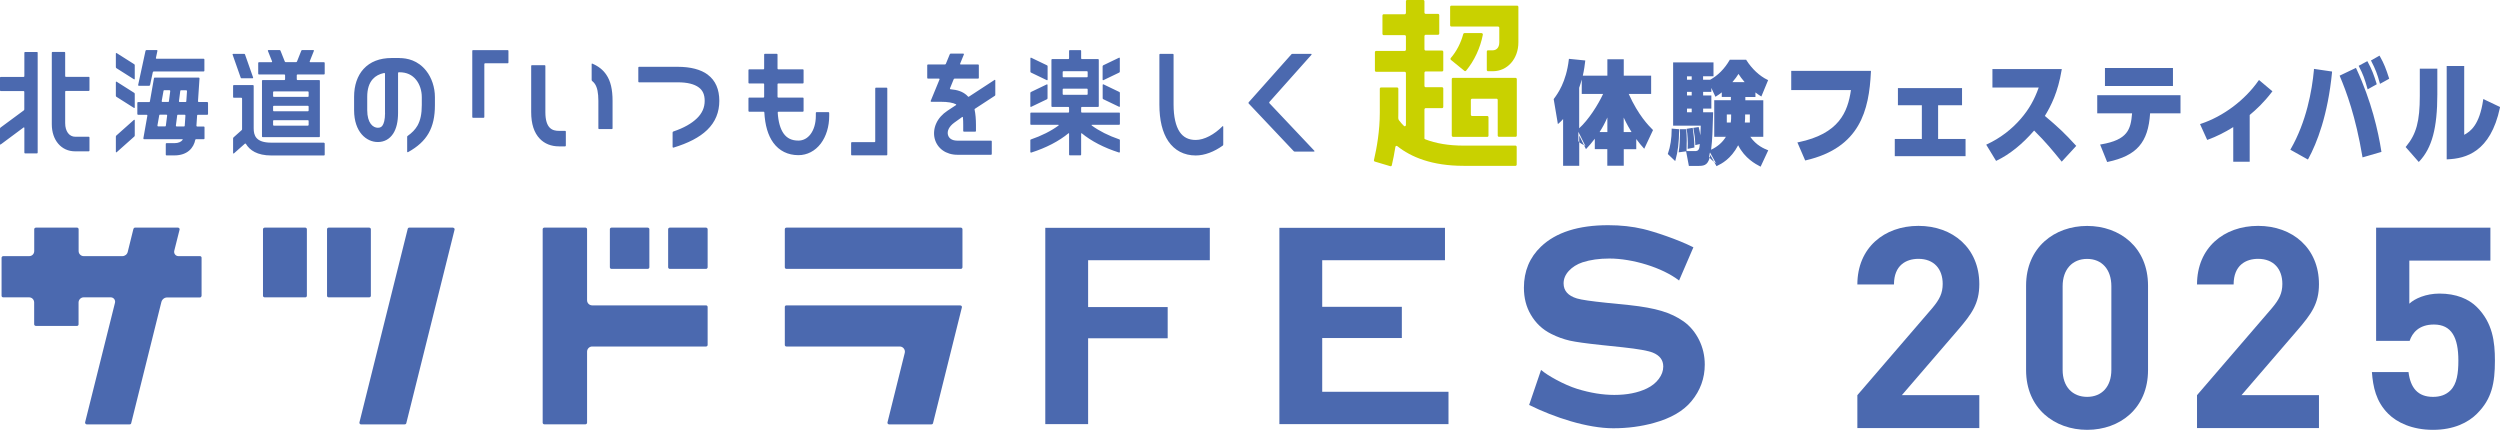 <svg viewBox="0 0 398.12 68.45" xmlns="http://www.w3.org/2000/svg"><g fill="#4b69af"><path d="m42.15 47.35h6.47c.14 0 .25-.11.25-.24v-10.61c0-.13-.11-.25-.25-.25h-6.47c-.14 0-.27.12-.27.25v10.61c0 .14.13.24.27.24"/><path d="m97.37 42.82h5.77c.15 0 .27-.12.27-.26v-6.06c0-.13-.11-.25-.27-.25h-5.77c-.14 0-.25.12-.25.25v6.06c0 .14.11.26.25.26"/><path d="m106.66 42.82h5.78c.12 0 .25-.12.25-.26v-6.06c0-.13-.13-.25-.25-.25h-5.78c-.14 0-.26.12-.26.25v6.06c0 .14.12.26.26.26"/><path d="m52.33 47.35h6.46c.15 0 .27-.11.27-.24v-10.61c0-.13-.12-.25-.27-.25h-6.46c-.14 0-.25.12-.25.25v10.61c0 .14.11.24.25.24"/><path d="m32.1 47.11v-6.07c0-.13-.1-.25-.25-.25h-3.43c-.45 0-.77-.41-.67-.85l.85-3.38c.03-.15-.09-.31-.25-.31h-6.85c-.11 0-.21.08-.25.19l-.91 3.68c-.09.39-.45.67-.86.67h-6.15c-.44 0-.81-.36-.81-.81v-3.48c0-.13-.11-.25-.24-.25h-6.56c-.15 0-.27.12-.27.25v3.48c0 .45-.34.81-.81.81h-4.13c-.13 0-.26.12-.26.25v6.07c0 .14.12.24.26.24h4.12c.47 0 .81.38.81.82v3.47c0 .15.13.26.27.26h6.56c.14 0 .24-.1.24-.26v-3.47c0-.44.37-.82.81-.82h4.32c.46 0 .78.44.67.87l-4.76 19.04c-.02.15.1.32.26.32h6.84c.12 0 .22-.07.24-.18l4.81-19.31c.11-.41.47-.72.91-.72h5.22c.15 0 .25-.11.25-.24"/><path d="m153.02 36.25h-27.78c-.16 0-.26.12-.26.25v6.06c0 .14.1.26.26.26h27.78c.13 0 .25-.12.25-.26v-6.06c0-.13-.12-.25-.25-.25"/><path d="m152.94 48.63h-27.7c-.16 0-.26.11-.26.25v6.05c0 .14.1.25.26.25h18.05c.53 0 .92.52.79 1.02l-2.75 11.06c-.04.15.08.32.24.32h6.76c.12 0 .22-.07.25-.18l4.6-18.46c.03-.15-.08-.3-.25-.3"/><path d="m93.49 67.32v-11.32c0-.44.36-.82.81-.82h18.14c.12 0 .25-.1.25-.25v-6.05c0-.15-.13-.25-.25-.25h-18.14c-.45 0-.81-.37-.81-.81v-11.32c0-.13-.12-.25-.25-.25h-6.57c-.13 0-.25.12-.25.25v30.82c0 .13.12.25.25.25h6.57c.13 0 .25-.12.25-.25"/><path d="m72.14 36.25h-6.98c-.11 0-.2.08-.23.19l-7.69 30.82c-.04.15.08.32.23.32h6.98c.12 0 .22-.07.25-.18l7.69-30.83c.04-.15-.08-.31-.25-.31"/><path d="m166.46 36.28h26.2v5.16h-19.38v7.46h12.67v4.97h-12.67v13.67h-6.82v-31.1"/><path d="m203.74 36.28h26.37v5.16h-19.55v7.42h12.68v4.97h-12.68v8.56h20.11v5.15h-26.93z"/><path d="m267.39 44.67c-2.68-2.07-7.44-3.5-11.09-3.5-1.62 0-3.05.2-4.28.6-.89.3-1.63.76-2.19 1.37s-.83 1.27-.83 1.99c0 1.17.71 1.97 2.13 2.4.73.22 2.3.44 4.71.69l3.59.36c2.14.23 3.86.54 5.18.94 1.32.39 2.49.95 3.51 1.67 1.04.75 1.85 1.73 2.46 2.95.6 1.22.9 2.52.9 3.91 0 2.19-.71 4.14-2.13 5.85-1.28 1.55-3.27 2.71-5.97 3.45-2.01.56-4.17.85-6.47.85-4.13 0-9.38-1.72-13.4-3.71l1.9-5.58c1 .88 3.69 2.38 5.76 3.02 2.08.64 4.05.96 5.9.96 2.03 0 3.76-.34 5.19-1.03.79-.38 1.43-.89 1.9-1.52s.71-1.28.71-1.97c0-1.04-.56-1.77-1.67-2.22-.78-.31-2.35-.58-4.71-.84l-3.52-.37c-2.36-.25-4.03-.48-5.01-.7-.97-.23-1.95-.57-2.93-1.07-1.39-.69-2.48-1.72-3.27-3.09-.72-1.23-1.08-2.65-1.08-4.26 0-2.64.91-4.82 2.72-6.55 2.38-2.27 5.95-3.41 10.7-3.41 2 0 3.85.2 5.58.61 1.72.41 5.45 1.63 7.99 2.91z"/></g><path d="m231.38 21.8h5.47c.11 0 .19-.09.19-.21v-2.91c0-.11-.09-.21-.19-.21h-2.43c-.11 0-.19-.09-.19-.21v-2.33c0-.11.09-.21.19-.21h3.9c.11 0 .19.09.19.21v5.65c0 .11.09.21.19.21h2.66c.1 0 .19-.09.19-.21v-8.97c0-.11-.09-.21-.19-.21h-9.98c-.11 0-.19.09-.19.21v8.97c0 .11.09.21.19.21z" fill="#c9d100"/><path d="m226.84 21.95v-4.52c0-.11.09-.21.19-.21h2.62c.11 0 .19-.09.19-.21v-2.91c0-.11-.09-.21-.19-.21h-2.62c-.1 0-.19-.09-.19-.21v-2.09c0-.11.09-.21.19-.21h2.62c.11 0 .19-.09.19-.21v-2.91c0-.11-.09-.21-.19-.21h-2.62c-.1 0-.19-.09-.19-.21v-2.09c0-.11.09-.21.19-.21h1.98c.11 0 .19-.09.19-.21v-2.91c0-.11-.09-.21-.19-.21h-1.98c-.1 0-.19-.09-.19-.21v-1.79c0-.11-.09-.21-.19-.21h-2.57c-.11 0-.19.09-.19.21v1.85c0 .11-.09.21-.19.21h-3.36c-.1 0-.19.09-.19.21v2.91c0 .11.09.21.19.21h3.36c.11 0 .19.09.19.21v2.09c0 .11-.09.21-.19.21h-4.56c-.1 0-.19.09-.19.21v2.91c0 .11.09.21.19.21h4.56c.11 0 .19.09.19.21v8.25c0 .18-.19.28-.31.16-.29-.28-.56-.59-.8-.91-.07-.1-.11-.22-.11-.35 0-.27.01-.55.01-.83v-3.83c0-.11-.09-.21-.19-.21h-2.57c-.1 0-.19.09-.19.21v3.83c0 2.83-.48 5.58-.93 7.51-.03.11.03.22.13.25l2.48.74c.1.03.21-.03.23-.15.2-.84.4-1.83.57-2.92.02-.15.18-.22.3-.13 2.18 1.74 5.51 3.14 10.57 3.14h8.26c.11 0 .19-.09.19-.21v-2.8c0-.11-.09-.21-.19-.21h-8.26c-2.36 0-4.41-.34-6.13-1.01-.08-.03-.13-.11-.13-.2z" fill="#c9d100"/><path d="m230.93 1.11v2.91c0 .11.09.21.19.21h7.45c.11 0 .19.09.19.21v2.3c0 .94-.55 1.27-1.02 1.27h-.78c-.11 0-.19.09-.19.21v2.91c0 .11.09.21.19.21h.78c2.32 0 4.06-1.98 4.06-4.59v-5.64c0-.11-.09-.21-.19-.21h-10.49c-.11 0-.19.09-.19.21z" fill="#c9d100"/><path d="m235.95 5.27h-2.75c-.08 0-.16.06-.18.15-.37 1.4-1.08 2.78-1.98 3.81-.08.09-.07.23.02.31l2.15 1.75c.08.06.19.05.26-.03 1.32-1.59 2.27-3.65 2.67-5.73.02-.13-.07-.25-.19-.25z" fill="#c9d100"/><g fill="#4b69af"><path d="m21.33 19.09-2.82 2.51s-.06.08-.06.14v2.43c0 .08.08.12.13.07l2.82-2.51s.06-.09.06-.14v-2.43c0-.08-.08-.12-.13-.07m187.98 4.92-7.17-7.59s-.04-.12 0-.17l6.72-7.54s.01-.13-.05-.13h-3.01c-.05 0-.1.02-.14.06l-6.82 7.66s-.04.12 0 .17l7.19 7.61s.08.06.13.06h3.1c.06 0 .09-.08.05-.13m-187.93-9.22-2.81-1.78c-.05-.03-.12 0-.12.08v2.16c0 .06.03.12.08.16l2.81 1.78c.05.03.12 0 .12-.08v-2.16c0-.06-.03-.12-.08-.16m0-4.56-2.81-1.78c-.05-.03-.12 0-.12.08v2.16c0 .06.03.12.08.16l2.81 1.78c.05.03.12 0 .12-.08v-2.16c0-.06-.03-.12-.08-.16m142.82 6.79 2.54-1.22s.08-.08.08-.14v-2.14c0-.06-.06-.11-.12-.08l-2.54 1.22s-.08.08-.08.14v2.14c0 .06.06.11.12.08m-.03-5.47 2.54 1.22c.05.03.12-.02.12-.08v-2.14c0-.06-.03-.11-.08-.14l-2.54-1.22c-.05-.03-.12.02-.12.08v2.14c0 .06.03.11.08.14m11.51 4.24 2.54 1.22c.05.03.12-.02.12-.08v-2.14c0-.06-.03-.11-.08-.14l-2.54-1.22c-.05-.03-.12.02-.12.08v2.14c0 .06.03.11.08.14m.03-3.02 2.54-1.22s.08-.08.08-.14v-2.14c0-.06-.06-.11-.12-.08l-2.54 1.22s-.08.08-.08.14v2.14c0 .06.06.11.12.08m-169.82-4.49h-1.9c-.06 0-.11.05-.11.12v3.73c0 .07-.05.12-.11.12h-3.66c-.06 0-.11.05-.11.12v2.01c0 .07.05.12.11.12h3.65c.06 0 .11.05.11.12v2.79c0 .07-.03.13-.08.17l-3.71 2.74c-.05.04-.08.1-.08.17v2.46c0 .06.06.1.11.06l3.66-2.72s.11 0 .11.06v3.96c0 .07.05.12.11.12h1.9c.06 0 .11-.05.11-.12v-15.92c0-.07-.05-.12-.11-.12m8.25 3.97h-3.65c-.06 0-.11-.05-.11-.12v-3.73c0-.07-.05-.12-.11-.12h-1.91c-.06 0-.11.05-.11.12v11.4c0 2.54 1.52 4.31 3.7 4.31h2.19c.06 0 .11-.05.11-.12v-2.08c0-.07-.05-.12-.11-.12h-2.14c-.99 0-1.62-.88-1.62-2.17v-5.01c0-.07.05-.12.11-.12h3.65c.06 0 .11-.05.11-.12v-2.01c0-.07-.05-.12-.11-.12m180.53 7.89c-1.28 1.29-2.89 2.17-4.25 2.17-1.14 0-1.97-.42-2.55-1.27-.64-.94-.98-2.45-.98-4.36v-7.96c0-.07-.05-.12-.11-.12h-2.04c-.06 0-.11.05-.11.12v7.96c0 2.48.48 4.44 1.42 5.83 1.01 1.48 2.52 2.27 4.37 2.27 1.41 0 2.93-.59 4.3-1.57.05-.04.08-.1.08-.17v-2.84c0-.08-.09-.12-.14-.07m-172.57-6.44h1.65c.08 0 .14-.06.16-.14l.43-2.01c.02-.08.08-.14.16-.14h7.95c.06 0 .11-.05.11-.12v-1.78c0-.07-.05-.12-.11-.12h-7.52c-.06 0-.11-.06-.09-.13l.24-1.13c.01-.07-.03-.13-.09-.13h-1.65c-.08 0-.14.06-.16.14l-1.17 5.42c-.01.07.03.13.09.13m109.84 4.2h-1.9c-.06 0-.11.05-.11.12v.48c0 1.16-.3 2.2-.85 2.92-.5.66-1.17 1.01-1.93 1.01-1.04 0-1.8-.36-2.34-1.11s-.86-1.88-.95-3.36c0-.07.05-.13.11-.13h3.9c.06 0 .11-.05.11-.12v-2.01c0-.07-.05-.12-.11-.12h-3.93c-.06 0-.11-.05-.11-.12v-2.01c0-.07.05-.12.11-.12h3.93c.06 0 .11-.05.11-.12v-2.01c0-.07-.05-.12-.11-.12h-3.93c-.06 0-.11-.05-.11-.12v-2.23c0-.07-.05-.12-.11-.12h-1.91c-.06 0-.11.05-.11.12v2.23c0 .07-.05.12-.11.12h-2.28c-.06 0-.11.05-.11.12v2.01c0 .07.05.12.11.12h2.28c.06 0 .11.05.11.12v2.01c0 .07-.05.12-.11.12h-2.28c-.06 0-.11.05-.11.12v2.01c0 .07.05.12.11.12h2.31c.06 0 .11.05.11.11.11 2.04.58 3.66 1.42 4.82.94 1.3 2.33 1.99 4.01 1.99 1.39 0 2.66-.66 3.56-1.85.86-1.14 1.34-2.7 1.34-4.4v-.48c0-.07-.05-.12-.11-.12m-41.94 2.98h-.99c-1.01 0-2.16-.34-2.16-2.98v-7.36c0-.07-.05-.12-.11-.12h-2.04c-.06 0-.11.05-.11.12v7.36c0 1.87.46 3.29 1.38 4.24.76.79 1.81 1.21 3.04 1.21h.99c.06 0 .11-.05.11-.12v-2.23c0-.07-.05-.12-.11-.12m-9.14-12.86h-5.54c-.06 0-.11.05-.11.12v10.54c0 .07.05.12.11.12h1.7c.06 0 .11-.05.11-.12v-8.44c0-.07.05-.12.11-.12h3.62c.06 0 .11-.05.11-.12v-1.86c0-.07-.05-.12-.11-.12m-17.23 1.26h-1.26c-1.91 0-3.42.59-4.48 1.75-.98 1.08-1.5 2.61-1.5 4.42v2.13c0 3.49 1.96 5.08 3.78 5.08 1.03 0 1.88-.47 2.45-1.35.51-.79.77-1.9.77-3.29v-6.35c0-.07.05-.12.11-.12h.12c1.13 0 2.03.41 2.67 1.23.56.71.88 1.7.88 2.72v1.27c0 1.41-.22 2.45-.69 3.28-.35.61-.87 1.15-1.58 1.65-.04.03-.06.07-.06.13v2.35c0 .08.08.13.14.09 3.04-1.68 4.28-3.87 4.28-7.49v-1.27c0-1.55-.51-3.09-1.39-4.2-1.32-1.67-3.04-2.02-4.25-2.02m-2.3 8.73c0 1.14-.21 1.71-.39 1.98-.12.19-.31.39-.75.39-.78 0-1.7-.74-1.7-2.81v-2.13c0-1.22.3-2.17.89-2.82.44-.49 1.05-.81 1.81-.97.07-.01.13.04.13.12v6.24zm79.87-4.02h-1.7c-.06 0-.11.05-.11.12v8.44c0 .07-.05.12-.11.12h-3.62c-.06 0-.11.05-.11.12v1.86c0 .07.05.12.11.12h5.54c.06 0 .11-.05.11-.12v-10.54c0-.07-.05-.12-.11-.12m-46.88-3.84s-.09.02-.09.07v2.54c0 .06.03.13.08.17.18.14.32.3.44.47.37.56.55 1.41.55 2.7v4.37c0 .07.05.12.11.12h2.04c.06 0 .11-.05.11-.12v-4.37c0-1.83-.31-3.16-.99-4.16-.52-.78-1.25-1.36-2.24-1.78m18.39 1.76c-1.11-.83-2.76-1.25-4.77-1.25h-6.18c-.06 0-.11.05-.11.12v2.23c0 .07.05.12.11.12h6.18c1.52 0 2.63.28 3.35.82.63.47.93 1.15.93 2.13 0 1.07-.41 1.99-1.24 2.79-.85.82-2.06 1.52-3.75 2.09-.07.02-.12.09-.12.17v2.28c0 .08.07.14.14.12 2.34-.71 4.14-1.63 5.36-2.81 1.33-1.28 1.94-2.85 1.94-4.64s-.59-3.24-1.85-4.17m45.65.86c-1.14.74-2.6 1.69-4.06 2.65-.04.03-.1.02-.13-.02-.08-.09-.16-.17-.25-.25-.65-.55-1.39-.81-2.56-.92-.06 0-.09-.07-.07-.13l.59-1.45c.03-.06.08-.11.15-.11h3.75c.06 0 .11-.05.11-.12v-2.01c0-.07-.05-.12-.11-.12h-2.8c-.06 0-.1-.07-.07-.13l.6-1.47c.02-.06-.02-.13-.08-.13h-2.02c-.06 0-.12.04-.15.11l-.62 1.51c-.03.06-.09.11-.15.11h-2.71c-.06 0-.11.05-.11.12v2.01c0 .07.05.12.11.12h1.77c.06 0 .1.07.08.13l-1.41 3.43c-.02.06.02.13.08.13h1.46c1.27 0 1.99.15 2.49.4.05.02.05.1 0 .13-.47.31-.92.61-1.35.89-.82.54-1.44 1.23-1.79 2.01-.36.78-.45 1.65-.25 2.44.4 1.56 1.81 2.57 3.61 2.57h5.37c.06 0 .11-.05.11-.12v-2.01c0-.07-.05-.12-.11-.12h-5.37c-.84 0-1.36-.36-1.5-.93-.16-.61.18-1.33 1-1.93.41-.3.83-.6 1.27-.91.04-.03.1 0 .11.05.04.36.05.79.05 1.24v.93c0 .07.05.12.11.12h1.81c.06 0 .11-.05.11-.12v-.93c0-.94-.07-1.78-.22-2.46-.01-.05 0-.1.05-.13 1.1-.72 2.2-1.44 3.17-2.07.05-.03.08-.09.08-.15v-2.31c0-.07-.07-.11-.12-.08m-119.92-.25h1.77c.06 0 .1-.06.08-.12l-1.29-3.67c-.02-.06-.07-.1-.13-.1h-1.77c-.06 0-.1.06-.08.12l1.29 3.67c.02.06.07.1.13.1m-5.45 3.78h-1.37c-.06 0-.11-.06-.11-.13l.24-3.63c0-.07-.05-.13-.11-.13h-7.03c-.05 0-.1.04-.11.1l-.65 3.7c0 .06-.05.1-.11.1h-1.78c-.06 0-.11.05-.11.12v1.78c0 .07.05.12.11.12h1.38c.07 0 .12.07.11.14l-.64 3.61c-.01.07.04.14.11.14h6.11s.07.06.04.1c-.25.33-.68.53-1.32.53h-1.26c-.06 0-.11.05-.11.12v1.71c0 .07.05.12.11.12h1.26c2.1 0 3.07-1.21 3.33-2.48.01-.06.06-.1.11-.1h1.25c.06 0 .11-.05.11-.12v-1.78c0-.07-.05-.12-.11-.12h-1.07c-.06 0-.11-.06-.11-.13l.11-1.63c0-.06.05-.11.11-.11h1.52c.06 0 .11-.05.11-.12v-1.78c0-.07-.05-.12-.11-.12m-6.4 2.14-.21 1.63c0 .06-.05.1-.11.1h-1.12c-.07 0-.12-.07-.11-.14l.29-1.63c.01-.06.06-.1.11-.1h1.04c.07 0 .12.06.11.14m.49-3.89-.21 1.63c0 .06-.05.1-.11.1h-.93c-.07 0-.12-.07-.11-.14l.29-1.63c0-.06.05-.1.11-.1h.85c.07 0 .12.06.11.14m2.31 5.52c0 .06-.05.11-.11.11h-1.19c-.07 0-.12-.06-.11-.14l.21-1.63c0-.06.05-.1.11-.1h1.09c.06 0 .11.06.11.13zm.25-3.89c0 .06-.05.11-.11.11h-.95c-.07 0-.12-.06-.11-.14l.21-1.63c0-.06.05-.1.11-.1h.85c.06 0 .11.06.11.13zm21.92-6.23h-2.19c-.06 0-.1-.07-.08-.13l.67-1.68c.02-.06-.02-.13-.08-.13h-1.78c-.07 0-.12.04-.15.11l-.68 1.71c-.03.07-.09.11-.15.11h-1.65c-.07 0-.12-.04-.15-.11l-.68-1.71c-.03-.07-.09-.11-.15-.11h-1.78c-.06 0-.1.07-.08.13l.67 1.68c.02.06-.02.13-.08.13h-2.02c-.06 0-.11.05-.11.12v1.71c0 .07.05.12.11.12h4.06c.06 0 .11.05.11.12v.65c0 .07-.05.12-.11.12h-3.46c-.06 0-.11.05-.11.12v8.85c0 .07.05.12.11.12h9c.06 0 .11-.05.11-.12v-8.85c0-.07-.05-.12-.11-.12h-3.46c-.06 0-.11-.05-.11-.12v-.65c0-.07.05-.12.11-.12h4.23c.06 0 .11-.05.11-.12v-1.71c0-.07-.05-.12-.11-.12m-2.45 9.98c0 .07-.05.12-.11.12h-5.44c-.06 0-.11-.05-.11-.12v-.63c0-.07.05-.12.11-.12h5.44c.06 0 .11.05.11.12zm0-2.29c0 .07-.05.12-.11.12h-5.44c-.06 0-.11-.05-.11-.12v-.63c0-.07.05-.12.11-.12h5.44c.06 0 .11.05.11.12zm-.11-3.04c.06 0 .11.05.11.12v.63c0 .07-.05.12-.11.12h-5.44c-.06 0-.11-.05-.11-.12v-.63c0-.07.05-.12.11-.12zm2.55 8.16h-8.39c-2.47 0-2.8-1.16-2.8-2.29v-6.76c0-.07-.05-.12-.11-.12h-3.06c-.06 0-.11.05-.11.12v1.78c0 .07.05.12.11.12h1.21c.06 0 .11.05.11.12v4.74s0 .08 0 .15c0 .05-.02.1-.06.14l-1.31 1.17s-.06.09-.06.14v2.33c0 .08.08.12.13.07l1.75-1.55c.05-.04.12-.03.16.03.61 1.02 1.8 1.85 4.05 1.85h8.39c.06 0 .11-.05.11-.12v-1.78c0-.07-.05-.12-.11-.12m126.63-4.81h-5.95c-.06 0-.11-.05-.11-.12v-.66c0-.07.05-.12.11-.12h2.59c.06 0 .11-.05.11-.12v-7.38c0-.07-.05-.12-.11-.12h-2.59c-.06 0-.11-.05-.11-.12v-1.19c0-.07-.05-.12-.11-.12h-1.7c-.06 0-.11.05-.11.12v1.19c0 .07-.05.12-.11.12h-2.59c-.06 0-.11.05-.11.12v7.38c0 .07.05.12.11.12h2.59c.06 0 .11.05.11.12v.66c0 .07-.05.12-.11.12h-5.95c-.06 0-.11.05-.11.12v1.71c0 .07.05.12.11.12h4.35c.05 0 .08.08.03.11-1.19.87-2.68 1.63-4.41 2.22-.05.02-.08.06-.08.11v1.86c0 .08.07.14.14.12 2.38-.76 4.4-1.81 5.94-3.08.04-.03.09 0 .09.05v3.35c0 .07.05.12.11.12h1.7c.06 0 .11-.05.11-.12v-3.35s.05-.08.09-.05c1.53 1.26 3.56 2.31 5.94 3.07.07.02.14-.04.14-.12v-1.86c0-.05-.03-.1-.08-.11-1.73-.59-3.23-1.35-4.41-2.22-.04-.03-.02-.11.03-.11h4.35c.06 0 .11-.05.11-.12v-1.71c0-.07-.05-.12-.11-.12m-9-6.46c0-.07.05-.12.11-.12h3.76c.06 0 .11.05.11.12v.73c0 .07-.05.12-.11.12h-3.76c-.06 0-.11-.05-.11-.12zm.11 3.64c-.06 0-.11-.05-.11-.12v-.74c0-.07.05-.12.11-.12h3.76c.06 0 .11.05.11.12v.74c0 .07-.05.12-.11.12z"/><path d="m251.35 20.98v5.27h-2.29v-7.71c-.36.47-.51.63-.87.94l-.62-3.68c.71-.96 1.99-2.79 2.4-6.28l2.32.24c-.1.82-.26 2.23-.95 4.22v6.76c1.58-1.32 3.3-3.97 4.17-5.92h-3.47v-2.63h4.06v-2.61h2.33v2.61h4.36v2.63h-3.65c1.56 3.55 3.27 5.27 3.92 5.92l-1.27 2.7c-.35-.38-.76-.85-1.37-1.74v1.92h-1.99v2.64h-2.33v-2.64h-1.99v-1.94c-.64.88-1.07 1.36-1.51 1.83l-1.25-2.52m4.75.18v-3.13c-.57 1.38-1 2.16-1.63 3.13zm2.34 0h1.64c-.46-.69-1.11-1.83-1.64-3.11z"/><path d="m258.57 26.39h-2.61v-2.64h-1.99v-1.66c-.52.69-.9 1.11-1.27 1.51l-.14.15-1.07-2.17v4.82h-2.57v-7.45c-.21.25-.36.41-.64.65l-.19.16-.67-3.98.04-.05c.58-.79 1.95-2.63 2.37-6.22l.02-.14 2.6.26-.02.19c-.06.52-.15 1.26-.37 2.23h3.91v-2.61h2.61v2.61h4.36v2.91h-3.57c1.53 3.41 3.18 5.06 3.8 5.68l.07.07-1.4 2.98-.14-.16c-.29-.32-.64-.72-1.13-1.39v1.62h-1.99v2.64zm-2.33-.27h2.06v-2.64h1.99v-2.16h-1.99v-3.95l.27.64c.65 1.57 1.41 2.76 1.63 3.09l.14.22h-.01l.22.31c.54.77.92 1.22 1.22 1.57l1.14-2.42c-.69-.7-2.35-2.42-3.88-5.89l-.09-.19h3.72v-2.35h-4.36v-2.61h-2.06v2.61h-4.06v2.35h3.55l-.09.2c-.86 1.94-2.58 4.62-4.21 5.97s1.2 2.42 1.2 2.42c.38-.41.79-.87 1.37-1.67l.25-.35s.11-.16.11-.16c.59-.91 1.02-1.68 1.62-3.11l.27-.64v3.97h-1.99v2.16h1.99v2.64zm-7.04 0h2.01v-12.19c.66-1.87.84-3.22.93-4.05l-2.05-.21c-.44 3.51-1.77 5.35-2.37 6.17l.56 3.37c.24-.22.38-.39.66-.76l.25-.32v7.98zm9.37-5.09h1.25c-.27-.42-.76-1.26-1.25-2.31zm-3.84 0h1.24v-2.32c-.43.97-.79 1.62-1.24 2.32zm-3.25-7.03v6.43c1.47-1.33 2.98-3.68 3.81-5.47h-3.4v-2.3c-.11.41-.25.86-.42 1.35z"/><path d="m267.27 20.7c-.01 1.19-.09 3.08-.56 4.69l-.95-.91c.59-1.67.6-3.37.6-3.86l.91.07m12.16-5.39h-1.61v.8h2.86v5.54h-2.19c.99 1.54 2.31 2.1 2.92 2.35l-1.09 2.36c-.63-.33-2.48-1.27-3.5-3.53-1.14 2.32-2.65 3.1-3.4 3.46l-1.12-2.03c-.25 1.74-.69 2.03-1.72 2.03h-1.5l-.4-2.08h1.23c.23 0 .64 0 .82-.56.13-.42.24-3.04.25-3.77h-4.4v-9.8h6.15v1.94h-1.65v.83h1.31c.6-.33 2.02-1.2 3.17-3.19h2.45c.88 1.41 2.17 2.59 3.4 3.17l-.96 2.33c-.29-.18-.52-.34-1.01-.72v.87zm-11.03 5.4c.02.29.06 1.23.06 1.65 0 .51-.03 1.32-.03 1.61l-.95.13c.11-.76.19-1.98.19-2.75 0-.15-.03-.44-.03-.63h.76zm1.14-8.69h-1.03v.83h1.03zm0 2.48h-1.03v.85h1.03zm0 2.66h-1.03v.87h1.03zm-.11 3.37c.08.54.25 1.81.25 2.86l-.78.16c.05-.78-.04-2.23-.15-2.91zm.97-.15c.11.45.3 1.3.38 2.39l-.68.16c-.05-1.05-.09-1.43-.28-2.46l.59-.09zm3.93-5.96c-.41.34-.67.53-1.09.79l-.85-1.85v1.13h-1.31v.85h1.31v1.81h-1.31v.87h1.59c-.08 3.08-.11 4.26-.35 6.05.43-.18 1.88-.8 2.77-2.43h-1.96v-5.54h2.65v-.8h-1.45v-.89zm1.41 5.24c.08-.53.08-.74.08-1.56h-.96v1.56zm2.39-6.43c-.63-.7-.96-1.19-1.29-1.7-.33.52-.55.89-1.28 1.7zm.66 6.43v-1.56h-1.03c0 .67 0 1.01-.06 1.56z"/><path d="m280.37 26.54-.13-.07c-.61-.32-2.39-1.24-3.44-3.34-1.17 2.23-2.68 2.95-3.33 3.27l-.12.06-.99-1.79c-.28 1.48-.8 1.75-1.79 1.75h-1.62l-.44-2.32-1.19.16.03-.18c.11-.74.19-1.95.19-2.73 0-.07 0-.16-.01-.26 0-.13-.02-.26-.02-.37v-.14h1.03v.13c.03.29.07 1.24.07 1.65 0 .29-.01.68-.02 1.01 0 .25-.01.48-.01.6v.09h1.33c.23 0 .54 0 .69-.46.03-.1.06-.34.09-.66l-.72.17v-.17c-.05-1.03-.1-1.39-.29-2.44l-.03-.14.86-.13.03.12c.07.31.16.71.24 1.2.03-.6.05-1.18.06-1.54h-4.4v-10.07h6.43v2.21h-1.66v.55h1.13c1.24-.68 2.3-1.76 3.09-3.12l.04-.07h2.6l.04.07c.86 1.37 2.11 2.54 3.34 3.12l.12.06-1.08 2.61-.14-.09c-.24-.15-.44-.28-.8-.56v.73h-1.61v.52h2.86v5.82h-2.07c.97 1.38 2.18 1.87 2.72 2.09l.14.05-1.22 2.62zm-3.56-4.05.12.27c.94 2.08 2.58 3.01 3.31 3.4l.97-2.09c-.61-.25-1.89-.86-2.85-2.35l-.14-.21h2.31v-5.26h-2.86v-1.08h1.61v-1.02l.23.18c.41.32.64.49.86.63l.85-2.06c-1.22-.61-2.44-1.75-3.3-3.1h-2.29c-.81 1.38-1.91 2.48-3.19 3.17l-.09.02.94 2.03c.35-.23.59-.4.94-.7l.23-.19v1.05h1.45v1.08h-2.65v5.26h2.06l-.11.21c-.6 1.1-1.54 1.94-2.8 2.47s1.06 1.91 1.06 1.91c.71-.35 2.13-1.13 3.21-3.33l.13-.26zm-7.63 3.64h1.38c.91 0 1.33-.18 1.58-1.91l.06-.41c.21-1.66.24-2.9.32-5.66h-1.59v-1.15h1.31v-1.53h-1.31v-1.13h1.31v-1.37h-1.31v-1.11h1.66v-1.66h-5.88v9.52h4.41v.14c-.02.65-.13 3.36-.26 3.8-.21.66-.71.66-.95.66h-1.07l.34 1.8zm-1.39-5.29c0 .07 0 .14.01.21 0 .11.02.21.02.28 0 .74-.07 1.83-.17 2.59l.65-.09c0-.13 0-.3.01-.49 0-.33.02-.72.02-1 0-.36-.03-1.13-.06-1.51h-.48zm3.42-2.96h1.6v.14c-.08 2.86-.11 4.13-.32 5.82 1.03-.48 1.82-1.17 2.36-2.06h-1.86v-5.82h2.65v-.52h-1.45v-.73c-.29.23-.52.4-.88.62l-.13.08-.65-1.41v.63h-1.31v.57h1.31v2.09h-1.31v.59zm-1.24 2.7c.16.9.21 1.31.25 2.17l.4-.1c-.07-.89-.22-1.62-.34-2.12l-.32.05zm-3.2 5.07-1.18-1.13.03-.08c.39-1.1.59-2.42.59-3.81v-.15l1.19.1v.13c-.02 1.95-.21 3.49-.57 4.73l-.06.22zm-.86-1.21.72.69c.31-1.14.47-2.55.5-4.3l-.63-.05c-.01 1.33-.21 2.59-.58 3.67zm2.85-.73v-.18c.06-.75-.03-2.19-.14-2.88l-.02-.14.96-.15.02.14c.09.64.25 1.87.25 2.88v.11zm.15-2.97c.1.7.17 1.87.14 2.63l.49-.1c-.01-.9-.14-1.95-.23-2.59zm10.02-.96h-1.39l.02-.16c.06-.53.06-.87.06-1.54v-.14h1.31v1.83zm-1.07-.27h.8v-1.28h-.75c0 .53 0 .85-.05 1.28zm-2 .27h-1.14v-1.83h1.24v.14c0 .82 0 1.04-.08 1.58l-.02.12zm-.86-.27h.62c.06-.41.06-.63.06-1.28h-.69v1.28zm-5.32-1.36h-1.3v-1.15h1.3zm-1.03-.27h.75v-.59h-.75zm1.03-2.4h-1.3v-1.13h1.3zm-1.03-.28h.75v-.57h-.75zm9.79-1.85h-3.19l.21-.23c.67-.75.9-1.11 1.2-1.58l.18-.29.12.18c.33.51.65.98 1.28 1.68l.21.23zm-2.57-.27h1.96c-.44-.51-.72-.91-.98-1.31-.25.39-.47.73-.97 1.31zm-6.19-.1h-1.3v-1.11h1.3zm-1.03-.28h.75v-.55h-.75z"/><path d="m297.8 11.42c-.25 5.54-1.42 11.91-10.25 13.96l-1.12-2.61c6.28-1.3 7.94-4.55 8.5-8.59h-9.54v-2.77h12.41"/><path d="m287.47 25.55-1.24-2.87.17-.03c6.44-1.34 7.85-4.77 8.36-8.31h-9.51v-3.05h12.69v.15c-.29 6.13-1.73 12.09-10.36 14.09l-.11.03zm-.85-2.67 1.01 2.35c8.28-1.97 9.73-7.72 10.02-13.66h-12.13v2.49h9.56l-.02.16c-.5 3.67-1.88 7.25-8.44 8.67z"/><path d="m308.52 22.27h4.37v2.47h-11.01v-2.47h4.32v-5.65h-3.81v-2.45h9.93v2.45h-3.8z"/><path d="m313.03 24.87h-11.29v-2.74h4.31v-5.37h-3.81v-2.73h10.21v2.73h-3.81v5.37h4.37v2.74zm-11.01-.27h10.73v-2.18h-4.37v-5.93h3.81v-2.17h-9.65v2.17h3.81v5.93h-4.31v2.18z"/><path d="m328.19 11.15c-.6 3.66-1.78 5.85-2.72 7.35 2.05 1.72 3.17 2.73 4.99 4.74l-2.12 2.3c-.88-1.08-2.35-2.95-4.42-4.96-.99 1.16-3.09 3.46-6 4.85l-1.42-2.34c2.07-.96 3.88-2.32 5.44-4.11 1.45-1.69 2.29-3.32 2.92-5.18h-7.42v-2.66h10.75"/><path d="m328.34 25.76-.38-.46c-.89-1.09-2.22-2.74-4.03-4.51-1.89 2.18-3.89 3.79-5.95 4.78l-.11.05-1.57-2.58.14-.07c2.07-.96 3.88-2.33 5.39-4.08 1.27-1.48 2.15-3.01 2.83-4.95h-7.37v-2.94h11.05l-.03.16c-.58 3.51-1.67 5.66-2.67 7.3 2.09 1.76 3.16 2.75 4.91 4.68l.09.09-2.31 2.51zm-4.43-5.38.11.1c1.88 1.82 3.25 3.51 4.16 4.63l.17.21 1.92-2.09c-1.71-1.89-2.79-2.87-4.89-4.64l-.09-.08.06-.1c.99-1.6 2.08-3.7 2.67-7.14h-10.45v2.38h7.48l-.06.18c-.7 2.06-1.61 3.67-2.95 5.22-1.5 1.74-3.3 3.11-5.34 4.08l1.27 2.1c2.02-1 3.98-2.6 5.84-4.77l.1-.11z"/><path d="m334.64 23.12c4.51-.78 4.85-2.63 5.05-5.22h-5.56v-2.61h12.98v2.61h-4.83c-.25 4.42-1.85 6.72-6.63 7.73zm.71-12.15h10.55v2.59h-10.55z"/><path d="m335.56 25.8-1.12-2.78.17-.03c4.21-.72 4.71-2.35 4.92-4.94h-5.55v-2.89h13.26v2.89h-4.84c-.3 4.65-2.13 6.75-6.74 7.73l-.11.02zm-.73-2.57.9 2.25c4.41-.96 6.15-3.03 6.41-7.58v-.13h4.83v-2.33h-12.7v2.33h5.57v.15c-.22 2.69-.69 4.52-5.01 5.31zm11.21-9.53h-10.83v-2.87h10.83zm-10.55-.28h10.27v-2.31h-10.27z"/><path d="m358.12 25.62h-2.34v-5.63c-1.36.87-2.76 1.59-4.22 2.12l-1.03-2.26c3.39-1.12 6.9-3.59 9.22-6.9l1.92 1.62c-1.33 1.74-2.53 2.82-3.57 3.69v7.37"/><path d="m358.26 25.76h-2.62v-5.52c-1.36.85-2.71 1.52-4.03 2l-.12.04-1.14-2.52.15-.05c3.55-1.18 6.97-3.74 9.15-6.85l.09-.12 2.14 1.8-.08.1c-1.31 1.71-2.47 2.78-3.54 3.67v7.44zm-2.34-.28h2.06v-7.3l.05-.04c1.04-.87 2.19-1.91 3.47-3.56l-1.71-1.44c-2.19 3.06-5.56 5.58-9.06 6.78l.91 2c1.33-.49 2.7-1.18 4.07-2.06l.21-.14v5.75z"/><path d="m371.22 11.51c-.57 5.9-2.02 10.54-3.74 13.71l-2.56-1.43c2.65-4.63 3.45-9.8 3.71-12.66zm5.12 13.37c-.98-5.81-2.29-9.71-3.58-12.77l2.35-1.12c2.42 5.18 3.49 10.04 3.96 13.1l-2.73.8zm.6-14.96c.63 1.16.98 2.1 1.39 3.42l-1.2.67c-.4-1.41-.66-2.19-1.33-3.48zm1.94-.87c.63 1.1.95 1.94 1.42 3.43l-1.2.67c-.38-1.41-.71-2.24-1.35-3.46l1.12-.64z"/><path d="m367.54 25.41-2.81-1.57.07-.12c2.49-4.34 3.38-9.25 3.69-12.6v-.15s2.88.42 2.88.42v.13c-.67 6.87-2.42 11.28-3.77 13.76l-.07.12zm-2.43-1.67 2.32 1.29c1.32-2.47 2.99-6.76 3.65-13.4l-2.31-.34c-.32 3.34-1.22 8.15-3.65 12.45zm11.12 1.32-.03-.15c-1.07-6.38-2.55-10.32-3.57-12.74l-.05-.12 2.6-1.24.06.13c2.4 5.14 3.49 9.98 3.98 13.13l.02.12-3 .87zm-3.3-12.88c1.01 2.42 2.46 6.31 3.51 12.52l2.47-.72c-.49-3.11-1.56-7.81-3.87-12.81zm4.11 2.04-.05-.17c-.41-1.46-.67-2.2-1.32-3.45l-.06-.12 1.38-.74.07.12c.64 1.17.99 2.11 1.4 3.45l.03.11-1.45.81zm-1.05-3.63c.6 1.17.87 1.95 1.23 3.21l.95-.53c-.38-1.21-.71-2.1-1.28-3.17l-.89.48zm3.02 2.76-.05-.17c-.36-1.35-.69-2.19-1.33-3.43l-.06-.12 1.36-.77.07.12c.65 1.14.97 1.99 1.44 3.45l.03.11zm-1.07-3.61c.59 1.15.91 1.96 1.25 3.19l.95-.53c-.43-1.33-.73-2.14-1.31-3.17l-.88.5z"/><path d="m388 15.03c0 5.94-1.12 8.75-2.81 10.56l-1.91-2.18c1.69-2.04 2.21-4.18 2.21-8.15v-4.18h2.51zm4.28 6.66c1.01-.53 2.65-1.39 3.28-5.72l2.4 1.14c-.66 3.11-2.15 7.84-8.19 8.11v-14.58h2.51z"/><path d="m385.18 25.79-2.09-2.38.08-.09c1.63-1.97 2.18-4.01 2.18-8.06v-4.32h2.79v4.09c0 5.33-.85 8.52-2.85 10.65l-.1.11zm-1.72-2.38 1.73 1.97c1.87-2.08 2.67-5.19 2.67-10.35v-3.81h-2.23v4.04c0 4.06-.55 6.14-2.17 8.14zm6.17 1.96v-14.86h2.79v10.96c.98-.53 2.42-1.53 3.01-5.51l.03-.19 2.67 1.27-.02.11c-1.51 7.1-5.47 8.09-8.32 8.22h-.15zm.28-14.59v14.29c5.52-.32 7.13-4.35 7.9-7.89l-2.13-1.01c-.67 4.25-2.33 5.12-3.33 5.64l-.2.11v-11.14h-2.23z"/><path d="m295.78 68.18v-5.25l11.93-13.86c1.17-1.39 1.66-2.38 1.66-3.86 0-2.38-1.39-3.99-3.86-3.99-1.93 0-3.9.99-3.9 4.08h-5.83c0-5.83 4.26-9.33 9.73-9.33s9.69 3.54 9.69 9.28c0 3.09-1.21 4.75-3.41 7.31l-8.92 10.36h12.33v5.25h-19.42z"/><path d="m332.38 68.45c-5.2 0-9.73-3.41-9.73-9.51v-13.45c0-6.1 4.53-9.51 9.73-9.51s9.69 3.41 9.69 9.51v13.45c0 6.1-4.48 9.51-9.69 9.51zm3.85-22.87c0-2.69-1.52-4.35-3.86-4.35s-3.9 1.66-3.9 4.35v13.32c0 2.69 1.57 4.3 3.9 4.3s3.86-1.61 3.86-4.3z"/><path d="m349.87 68.18v-5.25l11.93-13.86c1.17-1.39 1.66-2.38 1.66-3.86 0-2.38-1.39-3.99-3.86-3.99-1.93 0-3.9.99-3.9 4.08h-5.83c0-5.83 4.26-9.33 9.73-9.33s9.69 3.54 9.69 9.28c0 3.09-1.21 4.75-3.41 7.31l-8.92 10.36h12.33v5.25h-19.42z"/><path d="m394.49 65.85c-1.43 1.44-3.72 2.6-7.04 2.6s-5.74-1.17-7.13-2.56c-1.97-1.97-2.42-4.3-2.6-6.64h5.83c.31 2.51 1.48 3.95 3.9 3.95 1.12 0 2.06-.31 2.78-1.03 1.03-1.03 1.26-2.73 1.26-4.75 0-3.68-1.08-5.74-3.9-5.74-2.38 0-3.45 1.34-3.86 2.6h-5.34v-18.03h18.2v5.25h-12.91v6.86c.85-.81 2.65-1.61 4.8-1.61 2.65 0 4.66.85 5.96 2.15 2.51 2.51 2.87 5.51 2.87 8.52 0 3.59-.49 6.1-2.83 8.43z"/></g></svg>